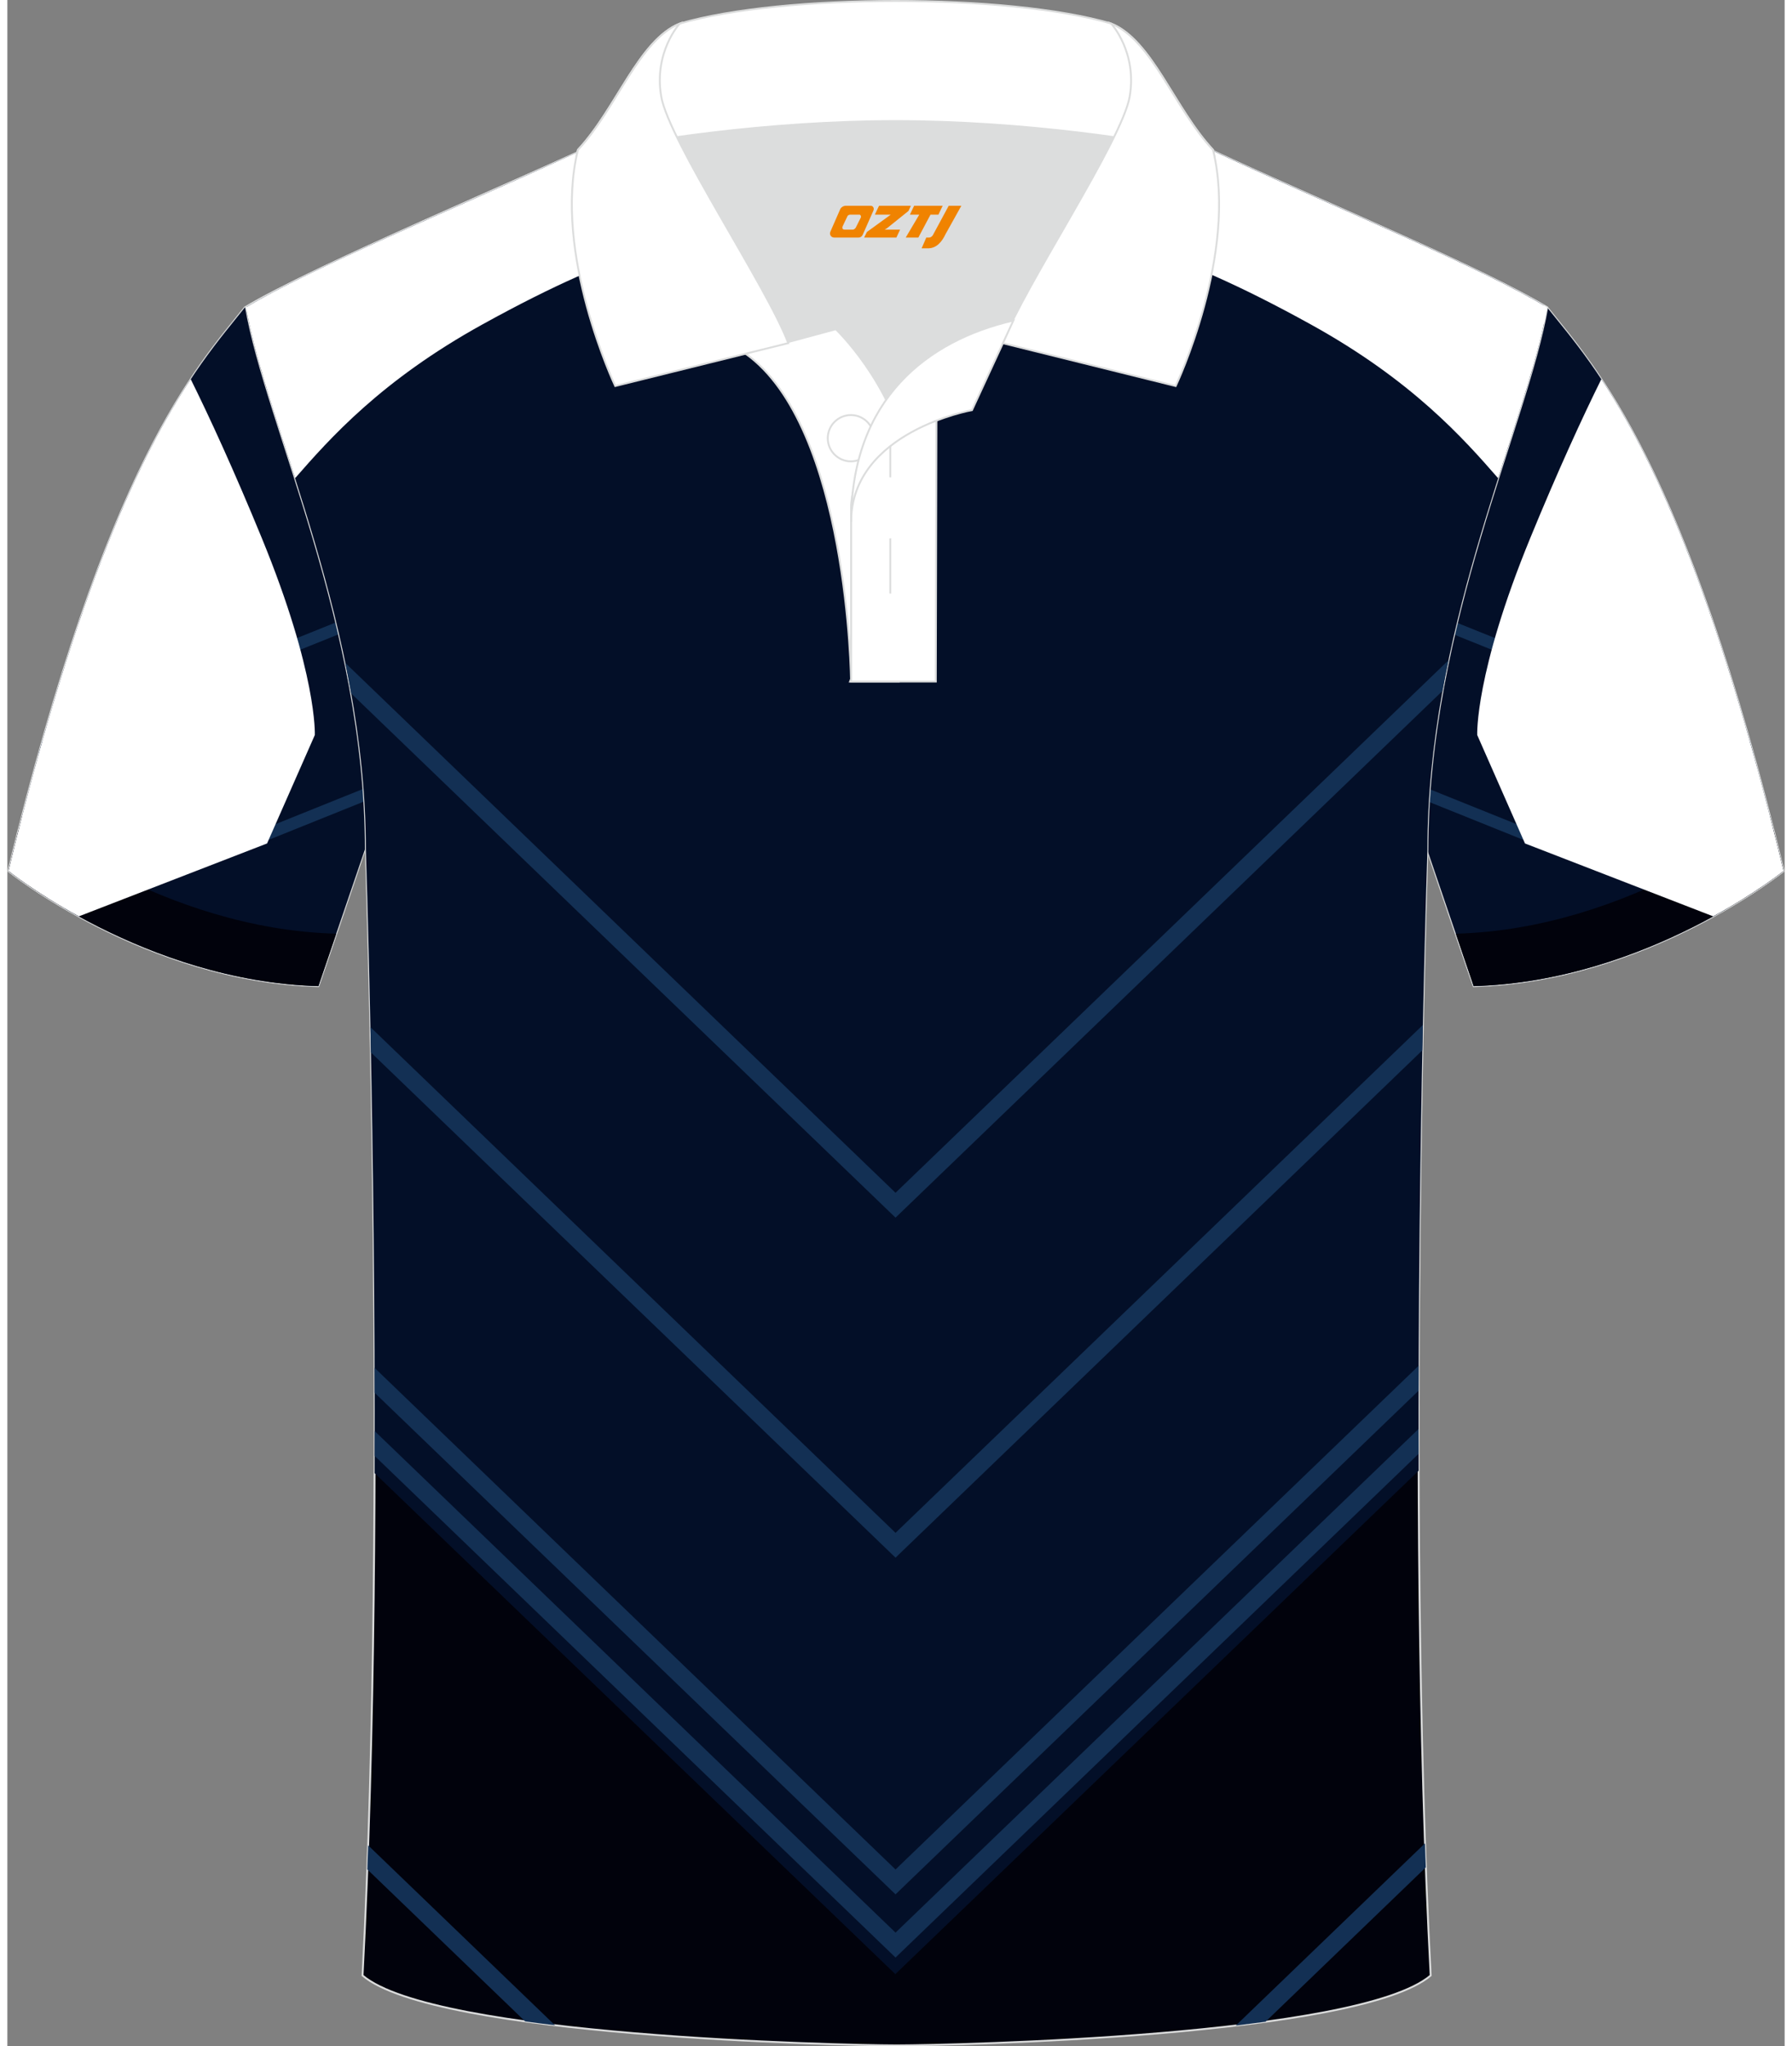 <?xml version="1.0" encoding="utf-8"?>
<!-- Generator: Adobe Illustrator 24.0.1, SVG Export Plug-In . SVG Version: 6.00 Build 0)  -->
<svg xmlns="http://www.w3.org/2000/svg" xmlns:xlink="http://www.w3.org/1999/xlink" version="1.1" id="图层_1" x="0px" y="0px" width="379.8px" height="433.5px" viewBox="0 0 380.24 437.6" enable-background="new 0 0 380.24 437.6" xml:space="preserve">
<rect x="0" y="0" width="380.24" height="437.6" fill="#808080" stroke="none"/>
<path fill-rule="evenodd" clip-rule="evenodd" fill="#030F28" stroke="#DCDDDD" stroke-width="0.4" stroke-miterlimit="22.926" d="  M50.82,65.74c-10.25,12.92-29.4,32.71-50.6,120.52c0,0,29.23,23.58,66.31,24.62c0,0,7.18-21.01,9.91-29.1  c20.6-60.5,9.25-111.82,82.05-148.24c2.61-1.3,7.3-1.9,6.27-3.49c-5.38-8.33-13.21-7.56-17.86-6.09c-9.65,3.41-3.15-1.2-12.62,3.14  C112.3,37.21,64.52,57.41,50.82,65.74z"/>
<g>
	<g>
		<path fill-rule="evenodd" clip-rule="evenodd" fill="#030F28" d="M105.95,39.74l25.91,10.51    c-43.54,34.74-37.78,79.77-55.41,131.53c-2.74,8.09-9.91,29.1-9.91,29.1c-37.08-1.03-66.31-24.62-66.31-24.62    C21.42,98.45,40.57,78.66,50.82,65.74C59.96,60.18,84.26,49.34,105.95,39.74z"/>
		<path fill-rule="evenodd" clip-rule="evenodd" fill="#133054" d="M7.51,158.34l83.1-33.41c-0.23,1.01-0.46,2.03-0.68,3.05    L6.64,161.46C6.93,160.41,7.22,159.38,7.51,158.34z"/>
		<path fill-rule="evenodd" clip-rule="evenodd" fill="#133054" d="M12.37,194.33l68.66-27.6c-0.28,1.03-0.57,2.08-0.87,3.12    l-64.92,26.1C14.24,195.4,13.28,194.86,12.37,194.33z"/>
		<path fill-rule="evenodd" clip-rule="evenodd" fill="#133054" d="M66.84,209.99l-2.05,0.82c0.58,0.03,1.17,0.05,1.74,0.06    L66.84,209.99z"/>
	</g>
	<path fill-rule="evenodd" clip-rule="evenodd" fill="#01020C" d="M70.2,199.66c-37.08-1.03-66.31-24.62-66.31-24.62l-0.75-0.48   c-0.96,3.76-1.94,7.66-2.91,11.7c0,0,29.23,23.58,66.31,24.62c0,0,1.73-5.06,3.81-11.17L70.2,199.66z"/>
	<path fill-rule="evenodd" clip-rule="evenodd" fill="#FFFFFF" d="M39.23,81.09c4.05,8.16,9.35,19.72,15.18,33.91   c11.93,29.03,11.37,42.18,11.37,42.18l-10.22,23.19l-40.27,15.59c-9.43-5.18-15.05-9.71-15.05-9.71   C15,125.06,28.77,96.91,39.23,81.09z"/>
</g>
<path fill-rule="evenodd" clip-rule="evenodd" fill="#030F28" stroke="#DCDDDD" stroke-width="0.4" stroke-miterlimit="22.926" d="  M329.43,65.74c10.25,12.92,29.39,32.71,50.59,120.52c0,0-29.23,23.58-66.31,24.62c0,0-7.18-21.01-9.91-29.1  c-20.6-60.5-9.25-111.82-82.05-148.24c-2.61-1.3-7.3-1.9-6.27-3.49c5.38-8.33,13.21-7.56,17.86-6.09c9.65,3.41,3.15-1.2,12.62,3.14  C267.94,37.21,315.73,57.41,329.43,65.74z"/>
<g>
	<g>
		<path fill-rule="evenodd" clip-rule="evenodd" fill="#030F28" d="M274.3,39.74l-25.91,10.51c43.54,34.74,37.78,79.77,55.41,131.53    c2.74,8.09,9.91,29.1,9.91,29.1c37.08-1.03,66.31-24.62,66.31-24.62c-21.19-87.82-40.33-107.61-50.6-120.53    C320.29,60.18,295.99,49.34,274.3,39.74z"/>
		<path fill-rule="evenodd" clip-rule="evenodd" fill="#133054" d="M372.73,158.34l-83.1-33.41c0.23,1.01,0.46,2.03,0.68,3.05    l83.29,33.49C373.32,160.41,373.03,159.38,372.73,158.34z"/>
		<path fill-rule="evenodd" clip-rule="evenodd" fill="#133054" d="M367.88,194.33l-68.66-27.6c0.28,1.03,0.57,2.08,0.87,3.12    l64.92,26.1C366.01,195.4,366.96,194.86,367.88,194.33z"/>
		<path fill-rule="evenodd" clip-rule="evenodd" fill="#133054" d="M313.41,209.99l2.05,0.82c-0.58,0.03-1.17,0.05-1.74,0.06    L313.41,209.99z"/>
	</g>
	<path fill-rule="evenodd" clip-rule="evenodd" fill="#01020C" d="M310.05,199.66c37.08-1.03,66.31-24.62,66.31-24.62l0.75-0.48   c0.96,3.76,1.94,7.66,2.91,11.7c0,0-29.23,23.58-66.31,24.62c0,0-1.73-5.06-3.81-11.17L310.05,199.66z"/>
	<path fill-rule="evenodd" clip-rule="evenodd" fill="#FFFFFF" d="M341.02,81.09c-4.05,8.16-9.35,19.72-15.18,33.91   c-11.93,29.03-11.37,42.18-11.37,42.18l10.22,23.19l40.27,15.59c9.43-5.18,15.05-9.71,15.05-9.71   C365.25,125.06,351.48,96.91,341.02,81.09z"/>
</g>
<path fill-rule="evenodd" clip-rule="evenodd" fill="#01020C" stroke="#DCDDDD" stroke-width="0.4" stroke-miterlimit="22.926" d="  M190.51,437.4H190c-11.96-0.03-98.62-1.89-114.01-14.95c5.38-102.27,0.7-240.66,0.7-240.66c0-48.21-21.34-91.06-25.63-116.04  c13.7-8.33,45.51-21.52,67.48-31.62c5.58-2.56,11.73-5.24,15.74-7.03c17.6-0.32,25.47,1.27,55.82,1.27h0.31  c30.35,0,38.71-1.59,56.32-1.27c3.99,1.77,9.65,4.47,15.23,7.03c21.97,10.11,53.78,23.29,67.48,31.62  c-4.29,24.97-25.63,67.82-25.63,116.04c0,0-4.68,138.39,0.7,240.66C289.13,435.51,202.46,437.37,190.51,437.4z"/>
<g>
	<path fill-rule="evenodd" clip-rule="evenodd" fill="#030F28" d="M78.57,315.02l111.37,107.1v0.08l0.04-0.04l0.04,0.04v-0.08   l111.91-107.61c-0.2-71.27,1.88-132.73,1.88-132.73c0-46.02,19.44-87.15,24.94-112.52l-0.09-3.99   c-14.09-8.34-45.13-21.23-66.7-31.15c-4.7-2.16-9.47-4.41-13.24-6.12l-35.01,0c-6.21,0.21-13.64,0.38-23.29,0.38h-0.31   c-9.65,0-17.03-0.16-23.17-0.38h-34.67c-3.88,1.71-9,3.97-13.72,6.12C96.69,44.17,65.13,57.26,51.31,65.6l-0.03,1.29   C56,92.01,76.7,134.29,76.7,181.78C76.7,181.78,78.78,243.54,78.57,315.02z"/>
	<path fill-rule="evenodd" clip-rule="evenodd" fill="#FFFFFF" d="M61.56,102.26c7.45-8.53,18.45-20.93,40.04-32.86   c32.08-17.74,40.02-15.92,61.47-27.04c4.75-2.46,9.32-8.72,15.41-14.08c-21.15-0.32-29.09-1.46-44.21-1.18   c-3.99,1.77-10.16,4.47-15.74,7.03C96.57,44.23,64.77,57.41,51.07,65.74C52.74,75.45,56.98,87.87,61.56,102.26z"/>
	<path fill-rule="evenodd" clip-rule="evenodd" fill="#133054" d="M190.02,255.07L72.3,141.76c0.45,2.16,0.86,4.33,1.26,6.53   l116.46,112.1l117.01-112.63c0.4-2.2,0.82-4.39,1.28-6.55L190.02,255.07z"/>
	<path fill-rule="evenodd" clip-rule="evenodd" fill="#133054" d="M190.02,327.79L77.68,219.65c0.04,1.75,0.07,3.57,0.11,5.42   l112.23,108.03l112.7-108.48l0.11-5.42L190.02,327.79z"/>
	<path fill-rule="evenodd" clip-rule="evenodd" fill="#133054" d="M190.02,399.78l111.92-107.72c-0.01,1.76-0.01,3.55-0.01,5.33   L190.02,405.1L78.58,297.84c0-1.78-0.01-3.57-0.01-5.33L190.02,399.78z"/>
	<path fill-rule="evenodd" clip-rule="evenodd" fill="#133054" d="M190.02,413.28l111.9-107.7c0,1.76,0,3.54,0.01,5.31   L190.02,418.61L78.58,311.34c0-1.77,0.01-3.55,0.01-5.31L190.02,413.28z"/>
	<path fill-rule="evenodd" clip-rule="evenodd" fill="#FFFFFF" d="M318.94,102.26c-7.45-8.53-18.45-20.93-40.04-32.86   c-32.08-17.74-40.02-15.92-61.47-27.04c-4.75-2.46-9.32-8.71-15.41-14.08c21.28-0.32,29.59-1.46,44.7-1.18   c3.99,1.77,9.65,4.47,15.23,7.03c21.97,10.11,53.78,23.29,67.48,31.62C327.77,75.45,323.52,87.87,318.94,102.26z"/>
	<path fill-rule="evenodd" clip-rule="evenodd" fill="#133054" d="M117.16,433.09l-39.97-38.47c-0.06,1.72-0.12,3.44-0.18,5.14   l33.77,32.51C112.87,432.56,115,432.83,117.16,433.09L117.16,433.09L117.16,433.09z M269.18,432.34l34.29-33.01   c-0.06-1.71-0.12-3.43-0.18-5.14l-40.48,38.97C264.97,432.89,267.09,432.62,269.18,432.34z"/>
</g>
<g>
	<path fill-rule="evenodd" clip-rule="evenodd" fill="#DCDDDD" d="M188.01,85.48c6.47-9.15,16.42-14.43,27.06-16.91   c5.26-10.69,16.15-27.94,21.72-39.31c-26.89-6.55-66.68-6.55-93.57,0c6.45,13.2,20.09,34.32,23.76,43.9l10.25-2.76   C177.25,70.4,183.27,76.09,188.01,85.48z"/>
	
		<path fill-rule="evenodd" clip-rule="evenodd" fill="#FFFFFF" stroke="#DCDDDD" stroke-width="0.4" stroke-miterlimit="22.926" d="   M157.9,75.61l19.34-5.21c0,0,11.79,11.15,15.37,27.96c3.57,16.81-1.87,47.39-1.87,47.39h-10.23   C180.52,145.74,179.99,91.25,157.9,75.61z"/>
	
		<path fill-rule="evenodd" clip-rule="evenodd" fill="#FFFFFF" stroke="#DCDDDD" stroke-width="0.4" stroke-miterlimit="22.926" d="   M180.52,108.03v37.71h18.12l0.14-61.04C189.9,87.62,181.01,99.2,180.52,108.03z"/>
	
		<path fill-rule="evenodd" clip-rule="evenodd" fill="#FFFFFF" stroke="#DCDDDD" stroke-width="0.4" stroke-miterlimit="22.926" d="   M121.78,33.25c13.44-3.27,41.09-7.36,68.22-7.36c27.12,0,54.77,4.09,68.22,7.36l-0.28-1.21c-8.27-8.82-12.99-23.43-21.79-27.01   C225.17,1.81,207.59,0.2,190,0.2c-17.58,0-35.16,1.62-46.15,4.84c-8.81,3.59-13.53,18.19-21.79,27.01L121.78,33.25z"/>
	
		<path fill-rule="evenodd" clip-rule="evenodd" fill="#FFFFFF" stroke="#DCDDDD" stroke-width="0.4" stroke-miterlimit="22.926" d="   M143.85,5.04c0,0-5.6,6.08-3.96,15.6c1.64,9.53,22.67,40.71,27.18,52.74l-37.02,9.17c0,0-13.45-28.34-7.98-50.5   C130.33,23.23,135.05,8.63,143.85,5.04z"/>
	
		<path fill-rule="evenodd" clip-rule="evenodd" fill="#FFFFFF" stroke="#DCDDDD" stroke-width="0.4" stroke-miterlimit="22.926" d="   M236.15,5.04c0,0,5.6,6.08,3.97,15.6c-1.64,9.53-22.67,40.71-27.18,52.74l37.02,9.17c0,0,13.45-28.34,7.98-50.5   C249.68,23.23,244.95,8.63,236.15,5.04z"/>
	
		<path fill-rule="evenodd" clip-rule="evenodd" fill="#FFFFFF" stroke="#DCDDDD" stroke-width="0.4" stroke-miterlimit="22.926" d="   M180.47,98.66c2.73,0,4.95-2.22,4.95-4.95c0-2.73-2.23-4.95-4.95-4.95c-2.73,0-4.95,2.23-4.95,4.95   C175.52,96.44,177.75,98.66,180.47,98.66z"/>
	
		<line fill-rule="evenodd" clip-rule="evenodd" fill="none" stroke="#DCDDDD" stroke-width="0.4" stroke-miterlimit="22.926" x1="188.9" y1="115.13" x2="188.9" y2="126.93"/>
	
		<line fill-rule="evenodd" clip-rule="evenodd" fill="none" stroke="#DCDDDD" stroke-width="0.4" stroke-miterlimit="22.926" x1="188.9" y1="90.26" x2="188.9" y2="102.08"/>
	
		<path fill-rule="evenodd" clip-rule="evenodd" fill="#FFFFFF" stroke="#DCDDDD" stroke-width="0.4" stroke-miterlimit="22.926" d="   M215.23,68.54l-8.85,19.16c0,0-25.86,4.6-25.86,23.92C180.52,85.32,196.88,72.76,215.23,68.54z"/>
	
</g>
<g>
	<path fill="#F08300" d="M201.4,44l-3.4,6.3c-0.2,0.3-0.5,0.5-0.8,0.5h-0.6l-1,2.3h1.2c2,0.1,3.2-1.5,3.9-3L204.1,44h-2.5L201.4,44z"/>
	<polygon fill="#F08300" points="194.2,44 ,200.1,44 ,199.2,45.9 ,197.5,45.9 ,194.9,50.8 ,192.2,50.8 ,195.1,45.9 ,193.1,45.9 ,194,44"/>
	<polygon fill="#F08300" points="188.2,49.1 ,187.7,49.1 ,188.2,48.8 ,192.8,45.1 ,193.3,44 ,186.5,44 ,186.2,44.6 ,185.6,45.9 ,188.4,45.9 ,189,45.9 ,183.9,49.6    ,183.3,50.8 ,189.9,50.8 ,190.2,50.8 ,191,49.1"/>
	<path fill="#F08300" d="M184.7,44H179.4C178.9,44,178.4,44.3,178.2,44.7L176.1,49.5C175.8,50.1,176.2,50.8,176.9,50.8h5.2c0.4,0,0.7-0.2,0.9-0.6L185.3,45C185.5,44.5,185.2,44,184.7,44z M182.6,46.5L181.5,48.7C181.3,49,181,49.1,180.9,49.1l-1.8,0C178.9,49.1,178.5,49,178.7,48.4l1-2.1c0.1-0.3,0.4-0.4,0.7-0.4h1.9   C182.5,45.9,182.7,46.2,182.6,46.5z"/>
</g>
</svg>